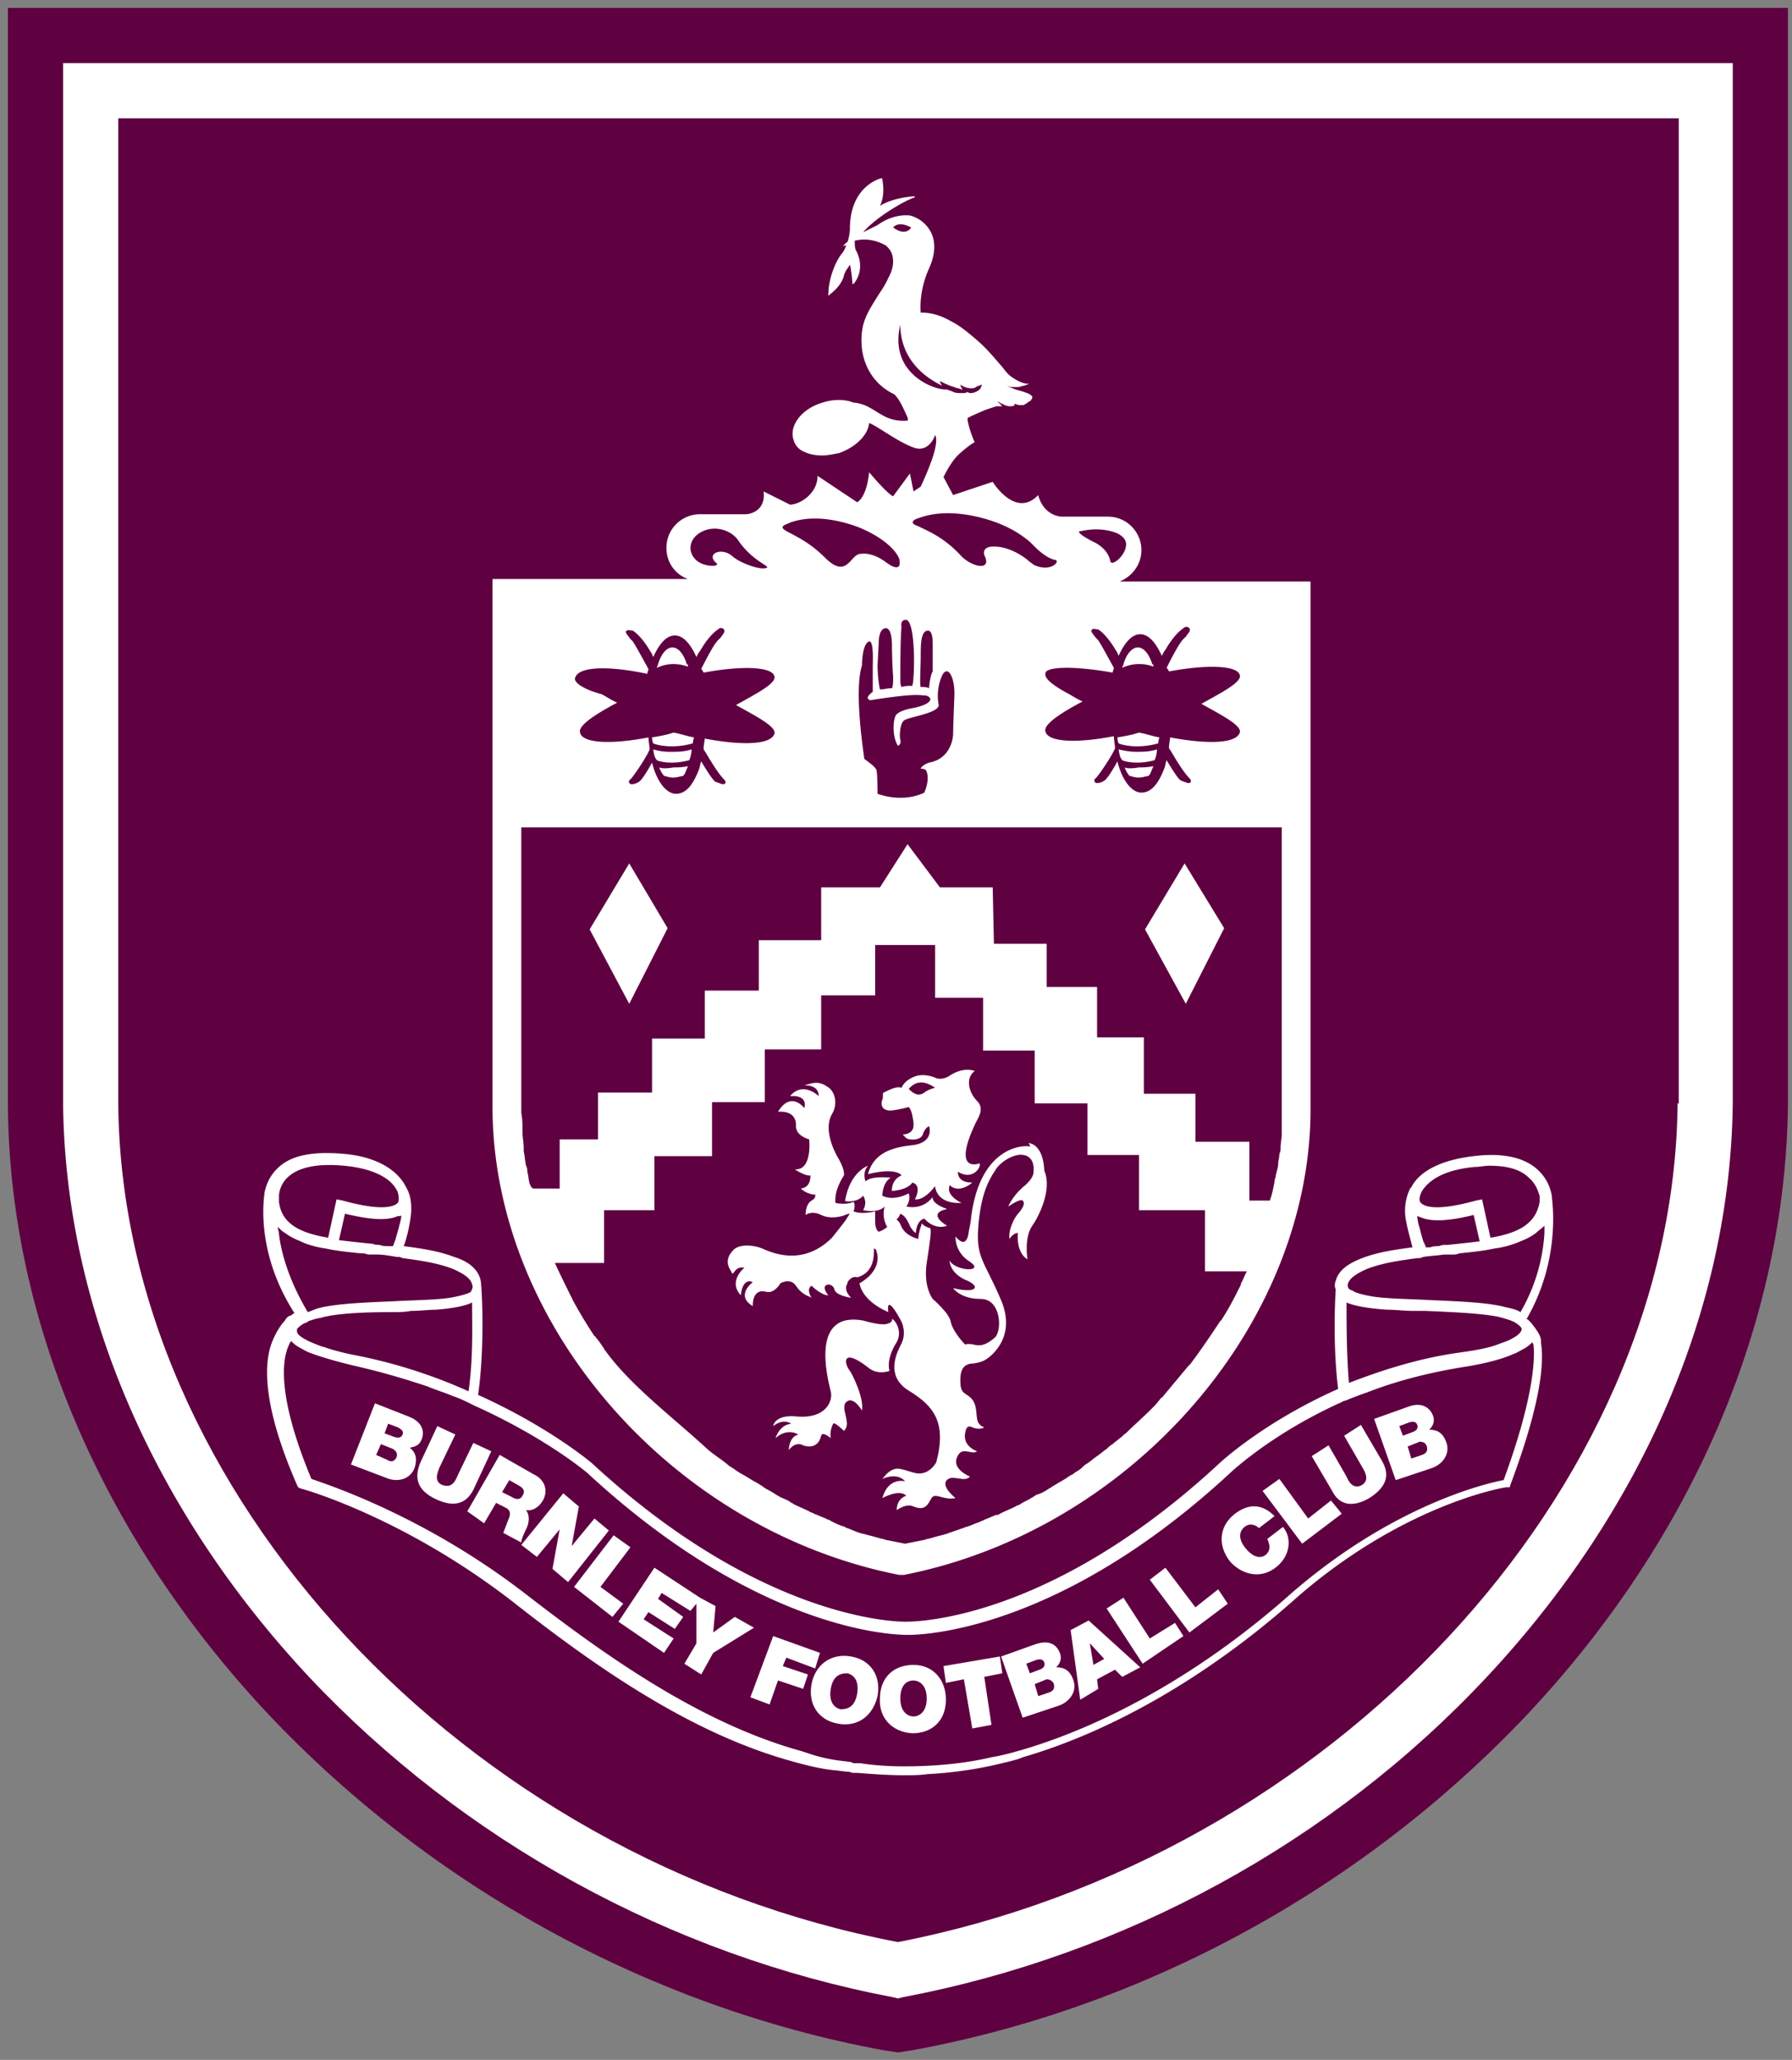 <svg xmlns="http://www.w3.org/2000/svg" width="295" height="339" fill="none" viewBox="0 0 295 339"><rect x="0" y="0" width="295" height="339" fill="#808080" stroke="none"/><path fill="#5f0041" d="M49.204 96.906c-10.718-1.989-20.774-7.514-28.287-15.47C13.293 73.315 8.983 63.314 8.928 53.37V2.873h81.989V53.37c-.11 10-4.365 19.945-11.989 28.066-7.514 7.956-17.514 13.481-28.287 15.47l-.718.11z" clip-path="url(#a)" transform="translate(-30.607 -8.967) scale(3.574)"/><g fill="#fff"><path d="M11.47 5.414V53.37c.11 9.337 4.144 18.674 11.326 26.354 7.127 7.57 16.685 12.818 26.906 14.751l.22.056.222-.056c10.22-1.933 19.779-7.127 26.906-14.75 7.182-7.68 11.216-17.018 11.326-26.41v-47.9zm74.365 47.901c-.166 17.845-15.967 34.751-35.912 38.62-20-3.813-35.746-20.774-35.912-38.565V7.956h71.878v45.36z" clip-path="url(#b)" transform="translate(-30.607 -8.967) scale(3.574)"/><path d="M27.436 69.171c.276-.055.442-.11.552-.387.111-.276.111-.773-.607-1.05l-1.547-.607-1.105 2.817 1.602.608c.497.221 1.105.11 1.326-.442.166-.497 0-.773-.221-.939zm-.608.442c-.11.22-.276.22-.442.11l-.497-.22.221-.498.552.221c.166.11.221.221.166.387zm.276-1.05c-.055.166-.22.166-.386.11l-.442-.165.166-.442.441.166c.221.11.277.22.221.331z" clip-path="url(#c)" transform="translate(-30.607 -8.967) scale(3.574)"/><path d="m29.536 68.564-.829-.387-.773 1.658c-.332.773-.11 1.326.718 1.712.829.387 1.436.221 1.768-.552l.773-1.658-.828-.386-.718 1.492c-.111.276-.277.607-.719.441-.386-.165-.22-.552-.11-.828z" clip-path="url(#d)" transform="translate(-30.607 -8.967) scale(3.574)"/><path d="m30.862 72.652.552-.94.442.222c.332.166.166.442.056.718-.056.166-.11.276-.166.442l.829.442c0-.166.165-.497.22-.608.166-.331.166-.663 0-.884.332.056.608-.165.774-.442.276-.497.055-.994-.442-1.215l-1.547-.884-1.492 2.597zm1.16-1.989.387.221c.331.166.331.332.22.497-.11.221-.33.166-.496.056l-.442-.221z" clip-path="url(#e)" transform="translate(-30.607 -8.967) scale(3.574)"/><path d="m33.293 74.199 1.05-1.27-.332 1.822.718.608 1.879-2.375-.663-.553-1.05 1.27.332-1.822-.718-.608-1.934 2.375z" clip-path="url(#f)" transform="translate(-30.607 -8.967) scale(3.574)"/><path d="m36.773 76.961.497-.608-1.05-.773 1.382-1.823-.774-.553-1.823 2.376z" clip-path="url(#g)" transform="translate(-30.607 -8.967) scale(3.574)"/><path d="m39.149 78.619.442-.663-1.381-.884.22-.332 1.216.774.387-.552-1.16-.83.165-.275 1.326.828.277-.331v1.823l-.553.94.774.496.552-.994 1.879-1.16-.884-.498-.995.719.11-1.216-.717-.386-2.1-1.382-1.657 2.486z" clip-path="url(#h)" transform="translate(-30.607 -8.967) scale(3.574)"/><path d="m44.011 80.994.387-1.105 1.16.387.22-.663-1.16-.387.166-.387 1.326.497.221-.718-2.154-.773-1.05 2.818z" clip-path="url(#i)" transform="translate(-30.607 -8.967) scale(3.574)"/><path d="M45.945 80.055c-.166.884.276 1.657 1.216 1.823.883.166 1.602-.331 1.823-1.27.165-.884-.277-1.658-1.216-1.824-.939-.165-1.657.387-1.823 1.271zm.884.221c.11-.663.497-.718.773-.718.222.055.553.276.443.939-.111.663-.498.718-.774.718-.221-.055-.552-.276-.442-.939z" clip-path="url(#j)" transform="translate(-30.607 -8.967) scale(3.574)"/><path d="M50.586 82.32c.94 0 1.547-.608 1.547-1.547 0-.94-.608-1.602-1.492-1.602-.939 0-1.547.608-1.547 1.547-.055.884.553 1.547 1.492 1.602zm.055-2.43c.221 0 .608.165.608.828s-.387.828-.608.828-.607-.165-.607-.828.331-.829.607-.829z" clip-path="url(#k)" transform="translate(-30.607 -8.967) scale(3.574)"/><path d="m52.961 79.834.387 2.265.884-.166-.332-2.21.829-.165-.11-.774-2.597.442.11.774z" clip-path="url(#l)" transform="translate(-30.607 -8.967) scale(3.574)"/><path d="M57.326 81.05c.497-.166.884-.663.663-1.216-.166-.442-.442-.552-.773-.552.165-.166.276-.387.165-.663-.11-.276-.387-.663-1.16-.387l-1.547.553.994 2.817zm-.221-.995c.055.221-.055.332-.221.387l-.497.166-.166-.552.553-.221c.11 0 .276.055.331.22zm-.829-1.105c.166-.055.332-.055.387.111.055.166-.055.276-.221.331l-.442.166-.166-.442z" clip-path="url(#m)" transform="translate(-30.607 -8.967) scale(3.574)"/><path d="m59.149 80.276-.055-.442.829-.442.331.332.829-.442-2.376-2.155-.829.442.442 3.204zm-.387-2.1.663.719-.497.276z" clip-path="url(#n)" transform="translate(-30.607 -8.967) scale(3.574)"/><path d="m63.072 77.845-.387-.608-1.16.719-1.215-1.879-.774.497 1.658 2.542z" clip-path="url(#o)" transform="translate(-30.607 -8.967) scale(3.574)"/><path d="m65.116 76.354-.442-.663-1.05.829-1.381-1.823-.718.552 1.823 2.431z" clip-path="url(#p)" transform="translate(-30.607 -8.967) scale(3.574)"/><path d="M67.381 74.641c.663-.552.663-1.381.276-1.823l-.718.552c.11.277.166.498-.055.718-.332.277-.718 0-.94-.276-.276-.331-.386-.718-.055-.994.277-.221.553-.055.663.055l.718-.552c-.552-.553-1.16-.608-1.823-.11-.718.552-.828 1.436-.22 2.209.552.608 1.436.829 2.154.221z" clip-path="url(#q)" transform="translate(-30.607 -8.967) scale(3.574)"/><path d="m70.365 72.21-.497-.608-1.05.829-1.326-1.823-.773.552 1.823 2.431z" clip-path="url(#r)" transform="translate(-30.607 -8.967) scale(3.574)"/><path d="M71.635 71.492c.773-.497.995-1.05.552-1.768l-.939-1.602-.773.497.829 1.437c.165.276.331.607 0 .828-.387.221-.608-.11-.719-.386l-.828-1.437-.774.497.94 1.603c.33.663.939.773 1.712.331z" clip-path="url(#s)" transform="translate(-30.607 -8.967) scale(3.574)"/><path d="M74.508 70.11c.497-.166.884-.663.663-1.216-.166-.442-.442-.552-.774-.552.166-.166.277-.387.166-.663-.11-.276-.442-.663-1.16-.387l-1.547.553.995 2.817zm-.221-.995c.055.222-.055.332-.221.387l-.497.166-.166-.552.552-.221c.166 0 .277.055.332.22zm-.829-1.104c.166-.056.332-.056.387.11.055.166-.055.276-.221.332l-.442.165-.166-.442z" clip-path="url(#t)" transform="translate(-30.607 -8.967) scale(3.574)"/><path d="m79.094 63.425-.166-.166h-.055c1.657-2.873 1.16-5.58 1.16-5.746-.055-.22-.166-.718-.663-1.16-.608-.552-1.602-.773-2.928-.608-1.436.166-2.486.663-2.873 1.437l-.055.055a2.36 2.36 0 0 0-.221 1.27c.055.443.22.995.331 1.437-.828.11-1.602.221-2.32.498-.718.276-1.105.607-1.216 1.05a.471.471 0 0 0 0 .386s-.165 2.376.111 4.586c-3.48 1.547-5.47 3.425-5.47 3.425-7.624 7.072-13.702 7.293-14.42 7.293h-.055c-.055 0-6.409.11-14.42-7.293 0 0-1.934-1.657-5.249-3.15.332-2.32.166-5.137.111-5.303-.11-.442-.497-.829-1.216-1.05-.718-.276-1.491-.386-2.32-.497.166-.442.276-.994.332-1.436.055-.608-.056-.995-.221-1.271 0-.055-.056-.055-.056-.11-.442-.774-1.436-1.327-2.873-1.437-1.326-.11-2.32.055-2.928.608-.497.442-.608.939-.663 1.16 0 .11-.497 2.652 1.381 5.58 0 0-.055 0-.11.055 0 0-.055.056-.11.056a.431.431 0 0 0-.222.22c-.165.166-.386.498-.552.885-.387.883-.608 2.762 1.105 6.685l.055.11.11.055c.056 0 4.807 1.326 9.89 5.304 3.591 2.818 7.9 5.857 12.486 7.183l.387.11c.608.166 1.27.332 1.934.387l.442.055c.055 0 .165 0 .276.055h.22c.72.056 1.437.11 2.156.11.386 0 .718 0 1.104-.054a18.54 18.54 0 0 0 2.929-.387c.718-.166 1.215-.276 1.436-.387 4.2-1.215 8.619-3.812 12.431-7.182 5.028-4.475 9.78-5.249 9.834-5.249h.166l.055-.166c1.382-3.701 1.547-5.58 1.382-6.519.055-.276-.277-.663-.442-.884zm-5.028-6.077c.387-.608 1.216-.995 2.431-1.105.221 0 .442-.056.663-.056.829 0 1.437.166 1.823.553.387.331.442.718.498.829v.276c-.166.994-.94 1.436-2.266 1.657l-.386-1.768-.276.056c-1.99.552-2.431.22-2.542.11-.166-.166.055-.552.055-.552zm-.055 1.215c.497.221 1.326.166 2.431-.11l.276 1.215c-.442.055-.939.11-1.491.166h-.056a.7.7 0 0 0-.331.055c-.11 0-.276 0-.387.055h-.22c0-.055-.056-.165-.111-.276a9.074 9.074 0 0 1-.166-.608 1.962 1.962 0 0 1-.11-.552c.055 0 .11.055.165.055zm-3.37 3.094c.055-.276.387-.497.884-.718.718-.276 1.492-.387 2.32-.497.11 0 .166 0 .277-.056.331-.055.607-.055.939-.11h.387c.11 0 .22 0 .331-.055.553-.056 1.105-.11 1.602-.221a4.393 4.393 0 0 0 1.216-.332c.276-.11.497-.22.718-.387.11-.11.276-.22.387-.331v.331a8.211 8.211 0 0 1-1.105 3.647c-.166-.11-.387-.166-.663-.221-.774-.221-2.155-.276-3.48-.332-.94-.055-1.935-.055-2.653-.165-.663-.111-.884-.221-.939-.277-.221-.055-.221-.165-.221-.276zm-.055.94v-.111c.386.166 1.05.276 1.878.331.387 0 .774.055 1.216.055h.552c1.27.056 2.597.111 3.37.277.221.055.387.11.553.165.11.056.165.056.22.111.277.166.277.276.277.276 0 .11-.11.276-.442.442-.166.11-.387.166-.663.276-.442.166-1.05.277-1.878.387-1.879.277-3.536.829-4.973 1.381-.11-1.325-.11-2.762-.11-3.59zM27.05 58.452c0 .165-.056.331-.11.552s-.111.387-.167.608c-.055.11-.055.166-.11.276h-.221c-.11 0-.276 0-.387-.055-.11 0-.22 0-.331-.055h-.056c-.552-.056-1.05-.11-1.491-.166l.276-1.216c1.16.277 1.934.332 2.431.11.11 0 .166 0 .166-.054zm-5.194-1.768c.498-.442 1.381-.608 2.542-.498 1.215.11 2.1.498 2.43 1.105.056.056.166.442.056.608-.11.11-.553.442-2.542-.11l-.276-.056-.387 1.768c-1.325-.22-2.154-.663-2.265-1.657v-.276c0-.11.056-.553.442-.884zm-.442 2.652c0-.11-.055-.221-.055-.332.11.11.221.221.332.276.22.166.442.277.718.387.331.166.773.276 1.16.332.497.11 1.05.165 1.602.22.11 0 .221 0 .332.056h.386c.332 0 .608.055.94.11.11 0 .165 0 .276.056.829.11 1.602.22 2.32.497.498.22.83.442.884.718.056.11 0 .221-.055.332-.055.055-.331.165-.94.276-.717.11-1.712.11-2.651.165-1.326.056-2.707.111-3.48.332-.167.055-.277.11-.443.166-.828-1.382-1.215-2.652-1.326-3.591zm.83 4.475v-.11c.054-.056.165-.167.275-.222.056-.055.166-.055.221-.11.056-.056.166-.056.276-.11.056 0 .166-.056.277-.056.718-.221 2.044-.276 3.37-.276.276 0 .552 0 .829-.056.442 0 .828-.055 1.16-.055.718-.055 1.326-.166 1.657-.331v.11c0 .884.056 2.486-.165 3.978a23.919 23.919 0 0 0-5.194-1.657 11.47 11.47 0 0 1-1.326-.332c-.11-.055-.22-.055-.331-.11-1.05-.387-1.05-.608-1.05-.663zm55.58 6.85c-.885.166-5.25 1.216-9.946 5.36-3.757 3.315-8.121 5.856-12.265 7.071-.22.056-.718.221-1.38.332-.94.221-1.88.332-2.819.387-1.05.055-2.154.055-3.204-.11h-.221c-.055 0-.166 0-.221-.056l-.442-.055a7.23 7.23 0 0 1-1.492-.332l-.331-.11c-4.641-1.271-9.006-4.365-12.652-7.183-4.696-3.646-9.172-5.082-9.945-5.359-1.657-3.978-1.326-5.635-.994-6.243 0-.055.055-.055.055-.11.11.11.22.22.442.331.11.056.276.166.442.221.442.166 1.16.387 2.1.608 1.215.276 2.32.608 3.314.94.387.165.774.275 1.16.441.332.11.663.276.995.442 3.315 1.492 5.193 3.094 5.193 3.094 8.122 7.514 14.475 7.459 14.751 7.459h.055c.719 0 6.962-.221 14.751-7.404 0 0 1.879-1.823 5.194-3.315.055-.055.166-.055.276-.11.276-.11.553-.221.884-.332 1.27-.497 2.707-.884 4.365-1.16 1.105-.166 1.878-.387 2.375-.608.166-.055.332-.165.442-.22.221-.111.332-.222.442-.332 0 .055.056.11.056.166.055.663 0 2.43-1.382 6.188z" clip-path="url(#u)" transform="translate(-30.607 -8.967) scale(3.574)"/><path d="M49.867 64.309c.332-.608-.221-1.16-.221-1.05.055.166-.276.221-.276.221-.332.055-1.05-.166-1.05-.166-2.43-.442-1.657 2.597-1.492 3.26.11.387-.166 1.27-1.547 1.16-1.05-.11-1.105.442-1.105.442.498-.386.83-.11.83-.11-.553.055-.72.663-.72.663.553-.497 1.05-.166 1.05-.166-.441.11-.441.718-.441.718.331-.442.663-.22.663-.22s.663.276.828-.443c.056-.22.442.11.442.11-.055-.275.055-.552.11-.662.056-.11.498.331.498.331.221-.22.11-.497.11-.552 0-.11-.165-.497-.055-.718.332-.442.774.331.774.331.11-.608-.498-1.768-.553-1.823-.276-.332-.387-1.105.829-.166.442.387.994.166.994.166-.165-.608.332-1.326.332-1.326z" clip-path="url(#v)" transform="translate(-30.607 -8.967) scale(3.574)"/><path d="M48.32 57.569s.221.276 0 .663c0 0 .663.166.995-.166 0 0-.166.442.11.94 0 0 .497-.277.608-.608 0 0 .22.055.387.442.165.386.331.442.331.442s0-.553.387-.663c0 0 .442.552 1.05.331 0 0-.995-.552 0-.773 0 0-.719-.221-.664-.553 0 0-.386.608-1.215.442 0 0 .221-.276.11-.608 0 0-.662.387-1.215.111 0 0 0-.608.387-.829 0 0-.884-.11-1.16.166 0 0-.166-.387.11-.718 0 0-.829.276-1.05 1.602-.055.055.553.11.829-.221z" clip-path="url(#w)" transform="translate(-30.607 -8.967) scale(3.574)"/><path d="M42.851 60.884s-.773.608-.166 1.27c0 0 .055-.828.553-.607 0 0-.829.608 0 1.105 0 0-.055-.829.608-.663.386.11.662-.387.662-.387s.442-.276.719.11c.276.443.663.498.718.553 0 0-.276-.387 0-.552 0 0 .442.442.773.442 0 0-.386-.442 0-.498 0 0 .221 0 .277.221.055.277.718.387.773.387 0 0-.387-.331-.166-.663v-.055c.221-.332.442-.221.442-.221.83-.221.774-1.105.774-1.326.055 0 .11.055.11.11.11.277.166.94-.773 1.492 0 0 .055.774 1.326 1.326 0 0-.166-.994.608.442 0 0 .276.553-.056 1.105-.276.553-.607 1.492.442 2.1 1.05.663 1.713 1.38 1.216 3.26 0 0-.332.662-.995.497-.663-.166-.939-.442-1.491.276 0 0 .663-.332 1.05.11 0 0-.774-.22-1.05.774 0 0 .773-.442 1.105-.11 0 0-.442.11-.442.662 0 0 .442-.331.773-.166.553.221.663-.11.829-.386.166-.277.552.11 1.105 0 0 0-.774-.608-.332-.884.277-.166.774.166.995-.11 0 0-.995-.387-.497-1.05.22-.277.607.055.828-.111 0 0-.663-.221-.552-.829.055-.386.22-.331.331-.276.11.055.387.11.553 0 0 0-.276-.055-.332-.387-.055-.331 0-.773-.386-1.05-.221-.165-.387-.165-.387-.718 0-.663.276-.718.442-.773.166 0 .552-.055.773-.221 0 0 1.437-.884.663-2.707s-1.16-1.934-1.05-3.37.442-2.1.774-2.597c.22-.387.718-.663 1.05-.718 0 0 .828-.166.718.828 0 0 0 .277-.497.663-.498.442-.663.884-.663.884s.552-.387.663-.276.055.276-.166.552c-.221.221-.497.774-.442 1.216 0 0 .166-.276.387-.276 0 0-.11.884.442 1.215 0 0-.166-.994.22-1.547.277-.387.94-1.657.553-2.541 0 0 0-1.16-.718-1.27 0 0 .11.22.055.165-.055-.055-2.265-.221-2.707 3.26 0 .165-.11.662-.11.662s-.056.884-.608.221c0 0-.055.719.663 1.16.718.498-.663.443-.94-.055 0 0 0 .553.719.884.718.277.608.663-.553.387 0 0 .332.497 1.271.497.94 0 .994 1.437.663 1.768-.497.442-.773.387-.994.332-.277-.055-.387 0-.387 0s-.553-.553-.663-1.05c-.055-.387-.829-1.05-.829-1.05s-.442-.552-.276-1.657c.166-1.105.22-1.437.166-1.602 0 0-.277-.056-.387-.221 0 0-.166.442-.166.718 0 0-.552-.11-.773-.552-.166-.443-.332-.332-.332-.332s-.331.442-.718.552c0 0-.166-.055-.166-.497V58.287s-.608.166-.994 0c0 0 .11-.276 0-.442 0 0-.277.166-.83.056 0 0-.11-.498.388-1.271 0 0 .055-.221-.221-.718-.277-.442-.719-1.437-.332-2.1.276-.442.166-1.05-.22-1.27-.332-.222-.553-.222-1.05-.056 0 0 .662-.055.662.497 0 0-.718-.718-1.326 0 0 0 .83-.11.663.553 0 0-.607-.829-1.215.166 0 0 .829-.11.829.607-.056.498.607.663.607.663s.166 1.437-.663 1.382c0 0 .498.331.719.276 0 0 .055.552-.442.608 0 0 .276.276.663.276 0 0 .055.166-.166.276-.276.166-.276.608-.276.663 0 0 .276-.221.718 0s.994.055 1.105 0c0 0 .11-.055.22-.055-.054.055-.11.166-.22.331-.166.221-.387.498-.608.774-.608.608-1.657 1.215-3.204.497-.387-.166-1.05-.221-1.326.055-.276.277-.387.608-.11.995.11.331.11-.276.607-.166z" clip-path="url(#x)" transform="translate(-30.607 -8.967) scale(3.574)"/><path d="M50.088 56.63c-.497.221-.442.718-.442.718.774-.055.94-.386.94-.386.441.11.165.718.11.773h.11c.166 0 .498-.166.829-.608 0 .11.11.829 1.216.774 0 0-.719-.332-.553-.774v-.055c.442.442 1.05-.11 1.05-.11-.608 0-.663-.332-.663-.498.718.442 1.105-.276.994-.386 0 0-1.27.497-.22-1.768.11-.277.496-.719.11-1.105-.387-.387-.553-1.05-.11-1.382 0 0-.498-.22-1.161.221-.331.221-.608.11-.608.11s-.552-.275-1.05-.054c-.386.165-.497.386-.552.497-.276-.11-.773.22-.829.22-.055 0 0 .222-.055.332-.055.11-.11.498.387.498.497-.056.829-.166.829-.166s.11.11.165.387c.056.331.221.828-.442.884l.166.165c.166.11.718.11.774-.22.11-.277.276-.332.276-.332s.276.773-.829.884c-1.105.11-1.768.497-1.989 1.326 1.326-.332 1.547.055 1.547.055zm1.05-3.812c-.221.166-.442.11-.718-.166.276-.331.662-.442 1.215-.055 0 0-.276.055-.497.22z" clip-path="url(#y)" transform="translate(-30.607 -8.967) scale(3.574)"/><path d="m39.315 45.249-1.768-2.983-1.823 3.038 1.823 3.426z" clip-path="url(#z)" transform="translate(-30.607 -8.967) scale(3.574)"/><path d="m64.95 45.249-1.823-2.983-1.823 3.038 1.878 3.426z" clip-path="url(#A)" transform="translate(-30.607 -8.967) scale(3.574)"/><path d="M49.978 75.028h.221c10.387-2.044 18.619-11.381 18.729-21.271V29.282h-8.784c.552-.221.994-.773.994-1.436 0-.83-.663-1.547-1.547-1.547h-2.155c-.884-.11-1.05-.995-1.05-.995-1.05 1.105-2.099-.608-2.099-.608l-1.823.608-.442-.829c.22-.442.497-.884.773-1.105.498-.442.663-.497.663-.497-.22-.497-.331-.94-.331-1.105.055-.055.442-.22.829-.387l.497-.165h.276l-.22-.221c.054 0 .165.11.22.11.11.055.221.11.332.11s.276 0 .22-.11c.056 0 .166.055.222.055h.22c.056-.055.111-.055.166-.11.056-.055.11-.055.166-.11 0-.056.055-.056.055-.111s0-.11-.055-.11c-.11-.111-.22-.111-.331-.166l-.387-.11c-.11-.056-.166-.056-.276-.111-.277-.11 0 0 .11 0h.276c.11 0 .166-.055.277-.055l.276-.111s-.276.11-.884-.331c-.221-.166-.332-.387-.497-.553-.332-.387-.663-.773-1.05-1.105s-.774-.663-1.216-.884c-.386-.22-.828-.387-1.326-.387h-.055c0-.055-.11-.939.387-2.044.276-.608.331-1.215.055-1.713a1.515 1.515 0 0 0-.939-.718c-.055 0-.718-.11-1.492.442l-.663.332c.663-.774 2.1-1.547 2.376-1.603v-.055c-.055 0-.994.055-1.602.442.11-.22.22-.608.11-1.215v-.055h-.055s-1.437.331-1.437 2.32c0 0 0 .276-.11.608-.166.11-.22.22-.22.22.054-.055.11-.055.165-.055-.055.11-.11.277-.221.387-.332.442-.608 1.216-.608 1.879v.055l.055-.055s.553-.387.663-.884c.056-.221.221-.387.277-.498.055.221.11.719.11.83v.054h.055c.11-.11.553-.718.11-1.547-.054-.11-.054-.276-.054-.442.718-.165 1.215.11 1.436.221.11.11.221.221.276.387.11.332.056.718-.165 1.105-.166.387-.387.663-.553.94-.442.718-.773 1.215-.663 2.32.166 1.27.995 1.878 1.492 2.1.276.276.442.717.552.938.166.332 0 .277 0 .277-.939.055-1.27-.442-1.933-.719-.166-.055-.332-.11-.498-.11-.386-.166-.939-.166-1.436 0-.94.276-1.547 1.05-1.326 1.713a.815.815 0 0 0 .497.552c.221.11.497.166.829.166.22 0 .497-.055.773-.11.774-.277 1.326-.83 1.382-1.382.331.11 1.27.829 1.989 1.105.773.332 1.05-.552 1.05-.552.22.386-.332 1.657-.664 2.375l-.331.221-.166-.828-.773 1.05c-.277-.111-1.105-1.106-1.105-1.106-.111 1.05-.442 1.326-.553 1.382l-1.823-1.216c0 .829-.829 1.326-1.27 1.326l-1.216-.608c.11.884-.608 1.05-.83 1.05h-2.098c-.83 0-1.547.663-1.547 1.547 0 .663.386 1.216.994 1.437h-9.005v24.475c.11 10 8.342 19.337 18.729 21.38zm8.343-48.066h.055c.994-.221 1.657.11 1.657.11.332.166.442.387.387.608-.055.442-.663.94-.718.663-.11-.608-.774-.884-.774-.884s-.884-.442-.607-.497zm1.491 6.52c0-.056.056-.166.056-.222-.332-.607-.608-1.105-.719-1.27l-.11-.11c-.166-.222-.276-.332-.166-.388.055-.055.166 0 .276 0 0 0 .387.221.829.995.055.055.055.11.11.22.277-.607.608-.994.995-.994s.718.387.995.995c.055-.11.11-.221.165-.276.442-.774.829-.995.829-.995.055-.055.166-.11.276 0 .056.11 0 .166-.165.387l-.111.11c-.166.166-.442.663-.773 1.326.055.056.055.056.11.166 1.768-.331 3.15-.276 3.26.166.11.331-.884.829-1.768 1.326.884.497 1.878.994 1.768 1.326-.166.497-1.437.552-3.205.22l-.055.387v.111l.11.166s.498.884.83 1.215c.11.11.055.166.055.166 0 .055-.056.055-.111.055s-.166-.055-.331-.11c-.111-.056-.332-.387-.663-.94-.056.11-.056.277-.111.387-.276.718-.608 1.105-1.05 1.105s-.884-.552-1.105-1.436c-.276.497-.497.828-.607.884-.166.11-.277.11-.332.11-.055 0-.055 0-.11-.055 0 0-.056-.11.055-.166.331-.387.829-1.215.829-1.27 0 0 .055-.056.055-.166 0 0-.055-.387-.055-.498-1.713.332-3.04.277-3.15-.22-.11-.332.774-.885 1.713-1.382-.276-.11-.497-.276-.718-.387-.608-.331-1.05-.663-.995-.884-.055-.331 1.271-.386 3.094-.055zm-10.11-20.498s.221-.331.829 0c0 0-.221.442-.829 0zm.332 4.475c0 2.045 1.878 2.763 1.934 2.818a.419.419 0 0 1-.111-.22c.221.11.442.22.663.275.11.056.221.056.331.11h.056a.419.419 0 0 1-.11-.22c.165.11.33.166.496.166.056 0 .166 0 .221-.056l.11-.055c.056 0 .111-.055.167-.055 0 .055-.056.11-.056.166l-.11.11c-.11.055-.221.11-.332.11-.055 0-.11 0-.165-.055-.056.056-.166.056-.277.056s-.276 0-.386-.056c-.11-.055-.166-.055-.277-.11-.552.055-2.707-.718-2.154-2.984zm.884 8.895c1.657-.607 3.701.277 3.701.277.663.276 1.05.552 1.382.828l.22.221c.222.221.608.553.94.608.276.055-.221.608-.995.221-.055-.055-.165-.11-.276-.22-.773-.609-1.436-.609-1.436-.609-.719-.055-.553.387-.553.387.387.774-.608.553-1.105 0-.773-.829-1.492-1.105-1.934-1.326-.497-.166-.165-.331.056-.387zm.276 11.602c.055.056.221.387-.055 1.05 0 0-.884.497-2.155.055 0-.055 0-.939-.055-1.105-.055-.165-.553-.497-.553-.497 0-.055-.497-3.094-.11-4.31 0 0 0-.994.331-1.104.221-.055.166 1.05.166 1.05v1.27c-.442.332-.11.387-.11.387 1.38-.221 2.099-.276 2.43-.221h.111c.221.055.221.166.221.166s.055.276-.94.442c0 0-.552.11-.662.331s-.166.94.11 1.381c0 0 .166-.055.11-.276-.055-.22 0-.773.166-.884.166-.166 1.603-.331 1.603-.718 0 0-.166-.663.166-1.381.276-.497.607.165.552 1.05 0 0-.055 1.38-.055 1.657 0 .276-.166 1.16-1.105 1.326 0 0-.332.11-.387.276-.055 0 .166 0 .221.055zm-1.492-4.309c0 .276 0 .442-.055.553-.22 0-.387.055-.552.055-.11-.497-.11-1.105-.11-1.105l.054-1.05c0-.055 0-.663.332-.663.276 0 .276.718.276.718s0 .774.055 1.492zm1.271-.94c0-.496 0-1.16.332-1.16.22 0 .22.443.22.719v1.16c-.11.166-.165.663-.165.774-.11-.056-.221-.056-.387-.056-.055-.11 0-.939 0-1.436zm-.718-1.657h.055c.442.11.387 2.708.276 3.039-.166 0-.331 0-.497.055-.055-.11-.055-.22-.055-.386 0-.277 0-1.99.055-2.376-.055-.276.11-.332.166-.332zm-5.304-4.475c1.492-.552 3.315.277 3.315.277 1.492.662 1.713 1.38 1.713 1.38s.22.774-.608.166c-.663-.497-1.16-.386-1.16-.386-.498 0-.608 1.215-1.658.165-.718-.718-1.381-.994-1.768-1.215-.387-.221-.055-.276.166-.387zm-4.199.498c.663-.442 1.492-.166 1.823.33.718 1.05 1.658 1.216 1.216 1.272-.277.055-1.105-.221-1.492-.553-.497-.442-1.27-.11-.718.332.055.055-.056.11-.166.11-1.05 0-1.381-.994-.663-1.491zm-5.69 6.63c.165-.498 1.491-.553 3.314-.166 0-.056.056-.166.056-.221-.332-.608-.608-1.105-.719-1.271l-.11-.11c-.166-.222-.276-.332-.166-.387.055-.056.166 0 .276 0 0 0 .387.22.83.994.054.055.054.11.11.221.276-.608.607-.994.994-.994s.718.386.995.994c.055-.11.11-.22.165-.276.442-.774.829-.995.829-.995.055-.055.166-.11.276 0 .055.11 0 .166-.166.387l-.11.11c-.166.166-.442.664-.774 1.327.056.055.056.055.111.165 1.768-.331 3.15-.276 3.26.166.11.332-.884.829-1.768 1.326.884.497 1.878.995 1.768 1.326-.166.497-1.437.553-3.205.221l-.055.387v.11l.11.166s.498.884.83 1.215c.11.11.055.166.055.166 0 .055-.056.055-.111.055s-.166-.055-.332-.11c-.11-.055-.331-.387-.662-.94-.056.111-.056.277-.111.387-.276.719-.608 1.105-1.05 1.105s-.884-.552-1.105-1.436c-.276.497-.497.829-.607.884-.166.11-.277.11-.332.11s-.055 0-.11-.055c0 0-.056-.11.055-.166.331-.386.829-1.215.829-1.27 0 0 .055-.055.055-.166 0 0-.055-.387-.055-.497-1.713.331-3.04.276-3.15-.221-.11-.332.774-.884 1.713-1.381-.276-.111-.497-.277-.718-.387-.829-.221-1.326-.553-1.216-.774zm-2.1 23.314c-.055-.165-.055-.386-.11-.552 0-.11 0-.166-.056-.276-.055-.221-.055-.442-.11-.663v-.166c0-.221-.056-.497-.056-.718v-.056c0-.276 0-.552-.055-.828v-13.15h35.028v14.089c0 .22-.055.442-.055.663 0 .11 0 .165-.055.276 0 .166-.056.331-.056.442 0 .166-.055.331-.11.552 0 .11-.055.166-.055.277-.056.276-.11.607-.221.884h-.94v-2.708h-2.486v-2.21H61.25v-2.596h-2.155v-2.32h-2.32v-1.99h-2.431l-.056-2.596h-2.43l-1.492-1.99-1.271 1.99h-2.707v2.43h-2.873v2.321h-2.486v2.21h-2.431v2.486H36.11v2.155h-1.767v2.265h-1.216c-.11-.055-.11-.11-.166-.221zm3.48 7.68c-.055-.055-.055-.11-.11-.166-.11-.166-.22-.331-.331-.442 0 0 0-.055-.056-.055a23.102 23.102 0 0 1-.939-1.547c0-.055-.055-.055-.055-.11-.276-.553-.553-1.106-.829-1.713h2.265v-2.431h2.32v-2.486h2.653V53.26h2.43v-2.43h2.597v-2.487h2.487v-2.32h2.762v2.43h2.21v2.432h2.376v2.43h2.43v2.376h2.376v2.542h3.039v2.818H66c-.11.165-.166.386-.277.552v.055c-.276.553-.552 1.105-.884 1.602 0 0 0 .056-.055.056l-.331.497c-.332.497-.719 1.05-1.05 1.492l-.11.11-1.106 1.326c-.055.055-.055.11-.11.11-.11.111-.221.277-.332.387l-.165.166c-.387.387-.774.718-1.16 1.105-.111.055-.166.166-.277.221-.11.11-.22.166-.331.276-.11.056-.221.166-.276.221-.166.11-.277.221-.442.332-.166.11-.277.22-.442.331-.11.056-.221.166-.277.221-.11.11-.276.166-.386.277a1.21 1.21 0 0 0-.277.165c-.165.11-.386.221-.552.332-.11.055-.166.11-.276.166-.166.11-.332.22-.553.276-.11.055-.166.11-.276.165-.166.11-.332.166-.497.277-.056.055-.166.055-.221.11-.221.11-.498.221-.719.332-.055.055-.11.055-.165.055-.166.055-.387.166-.553.22-.055.056-.166.056-.22.111-.222.056-.388.166-.609.221-.055 0-.11.056-.165.056-.277.11-.498.165-.774.276-.055 0-.166.055-.22.055-.222.055-.388.11-.609.166-.055 0-.165.055-.22.055l-.83.166-.828-.166c-.055 0-.166-.055-.22-.055-.222-.055-.388-.11-.609-.166-.055 0-.165-.055-.22-.055-.277-.055-.498-.166-.774-.276-.055 0-.055 0-.11-.056-.222-.055-.443-.165-.664-.276-.055-.055-.165-.055-.22-.11-.166-.056-.387-.166-.553-.221-.055-.056-.166-.056-.221-.11-.221-.111-.497-.222-.718-.332-.056-.056-.11-.056-.166-.11-.166-.111-.387-.167-.553-.277-.11-.055-.165-.11-.276-.166-.166-.11-.331-.166-.442-.276-.11-.055-.166-.11-.276-.166-.221-.11-.442-.276-.663-.386-.11-.056-.166-.111-.276-.166-.11-.11-.277-.166-.387-.276-.315-.265-.638-.451-.94-.719-1.59-1.466-3.55-2.932-4.695-4.53z" clip-path="url(#B)" transform="translate(-30.607 -8.967) scale(3.574)"/><path d="M40.475 36.74c0-.11.055-.276.055-.276-.331-.055-.607-.166-.939-.221-.331.11-.663.166-.994.22 0 0 0 .167.055.277.11.055.829.276 1.823 0z" clip-path="url(#C)" transform="translate(-30.607 -8.967) scale(3.574)"/><path d="M40.254 33.204c0-.055 0-.11-.055-.11-.166-.553-.442-.774-.663-.774s-.498.221-.663.773c0 .056-.055.111-.055.166.607-.276 1.104-.166 1.436-.055z" clip-path="url(#D)" transform="translate(-30.607 -8.967) scale(3.574)"/><path d="M38.652 37.017c.055.332.055.332.166.497.11.055.663.221 1.491 0 .056-.11.11-.331.11-.497-.33.11-.662.11-.938.11a2.69 2.69 0 0 1-.829-.11z" clip-path="url(#E)" transform="translate(-30.607 -8.967) scale(3.574)"/><path d="M60.365 37.845c.055.166.166.332.221.387.387.11.442.11.884 0 .11-.11.11-.221.221-.442-.276.055-.442.055-.663.055-.276.055-.552.055-.663 0z" clip-path="url(#F)" transform="translate(-30.607 -8.967) scale(3.574)"/><path d="M38.928 37.845c.055.166.166.332.221.387.387.11.442.11.884 0 .11-.11.11-.221.221-.442-.276.055-.442.055-.663.055-.276.055-.553.055-.663 0z" clip-path="url(#G)" transform="translate(-30.607 -8.967) scale(3.574)"/><path d="M61.912 36.74c0-.11.055-.276.055-.276-.331-.055-.608-.166-.939-.221-.332.11-.663.166-.995.22 0 0 0 .167.056.277.11.055.829.276 1.823 0z" clip-path="url(#H)" transform="translate(-30.607 -8.967) scale(3.574)"/><path d="M60.088 37.017c.055.332.055.332.166.497.11.055.663.221 1.491 0 .056-.11.11-.331.11-.497-.33.11-.662.11-.938.11-.332 0-.608-.055-.829-.11z" clip-path="url(#I)" transform="translate(-30.607 -8.967) scale(3.574)"/><path d="M61.691 33.204c0-.055 0-.11-.055-.11-.166-.553-.442-.774-.663-.774s-.497.221-.663.773c0 .056-.055.111-.055.166a1.858 1.858 0 0 1 1.436-.055z" clip-path="url(#J)" transform="translate(-30.607 -8.967) scale(3.574)"/></g><defs><clipPath id="J"><path fill="#fff" d="M6 0h87.845v100H6z"/></clipPath><clipPath id="I"><path fill="#fff" d="M6 0h87.845v100H6z"/></clipPath><clipPath id="H"><path fill="#fff" d="M6 0h87.845v100H6z"/></clipPath><clipPath id="G"><path fill="#fff" d="M6 0h87.845v100H6z"/></clipPath><clipPath id="F"><path fill="#fff" d="M6 0h87.845v100H6z"/></clipPath><clipPath id="E"><path fill="#fff" d="M6 0h87.845v100H6z"/></clipPath><clipPath id="D"><path fill="#fff" d="M6 0h87.845v100H6z"/></clipPath><clipPath id="C"><path fill="#fff" d="M6 0h87.845v100H6z"/></clipPath><clipPath id="B"><path fill="#fff" d="M6 0h87.845v100H6z"/></clipPath><clipPath id="A"><path fill="#fff" d="M6 0h87.845v100H6z"/></clipPath><clipPath id="z"><path fill="#fff" d="M6 0h87.845v100H6z"/></clipPath><clipPath id="y"><path fill="#fff" d="M6 0h87.845v100H6z"/></clipPath><clipPath id="x"><path fill="#fff" d="M6 0h87.845v100H6z"/></clipPath><clipPath id="w"><path fill="#fff" d="M6 0h87.845v100H6z"/></clipPath><clipPath id="v"><path fill="#fff" d="M6 0h87.845v100H6z"/></clipPath><clipPath id="u"><path fill="#fff" d="M6 0h87.845v100H6z"/></clipPath><clipPath id="t"><path fill="#fff" d="M6 0h87.845v100H6z"/></clipPath><clipPath id="s"><path fill="#fff" d="M6 0h87.845v100H6z"/></clipPath><clipPath id="r"><path fill="#fff" d="M6 0h87.845v100H6z"/></clipPath><clipPath id="q"><path fill="#fff" d="M6 0h87.845v100H6z"/></clipPath><clipPath id="p"><path fill="#fff" d="M6 0h87.845v100H6z"/></clipPath><clipPath id="o"><path fill="#fff" d="M6 0h87.845v100H6z"/></clipPath><clipPath id="n"><path fill="#fff" d="M6 0h87.845v100H6z"/></clipPath><clipPath id="m"><path fill="#fff" d="M6 0h87.845v100H6z"/></clipPath><clipPath id="l"><path fill="#fff" d="M6 0h87.845v100H6z"/></clipPath><clipPath id="k"><path fill="#fff" d="M6 0h87.845v100H6z"/></clipPath><clipPath id="j"><path fill="#fff" d="M6 0h87.845v100H6z"/></clipPath><clipPath id="i"><path fill="#fff" d="M6 0h87.845v100H6z"/></clipPath><clipPath id="h"><path fill="#fff" d="M6 0h87.845v100H6z"/></clipPath><clipPath id="g"><path fill="#fff" d="M6 0h87.845v100H6z"/></clipPath><clipPath id="f"><path fill="#fff" d="M6 0h87.845v100H6z"/></clipPath><clipPath id="e"><path fill="#fff" d="M6 0h87.845v100H6z"/></clipPath><clipPath id="d"><path fill="#fff" d="M6 0h87.845v100H6z"/></clipPath><clipPath id="c"><path fill="#fff" d="M6 0h87.845v100H6z"/></clipPath><clipPath id="b"><path fill="#fff" d="M6 0h87.845v100H6z"/></clipPath><clipPath id="a"><path fill="#fff" d="M6 0h87.845v100H6z"/></clipPath></defs></svg>